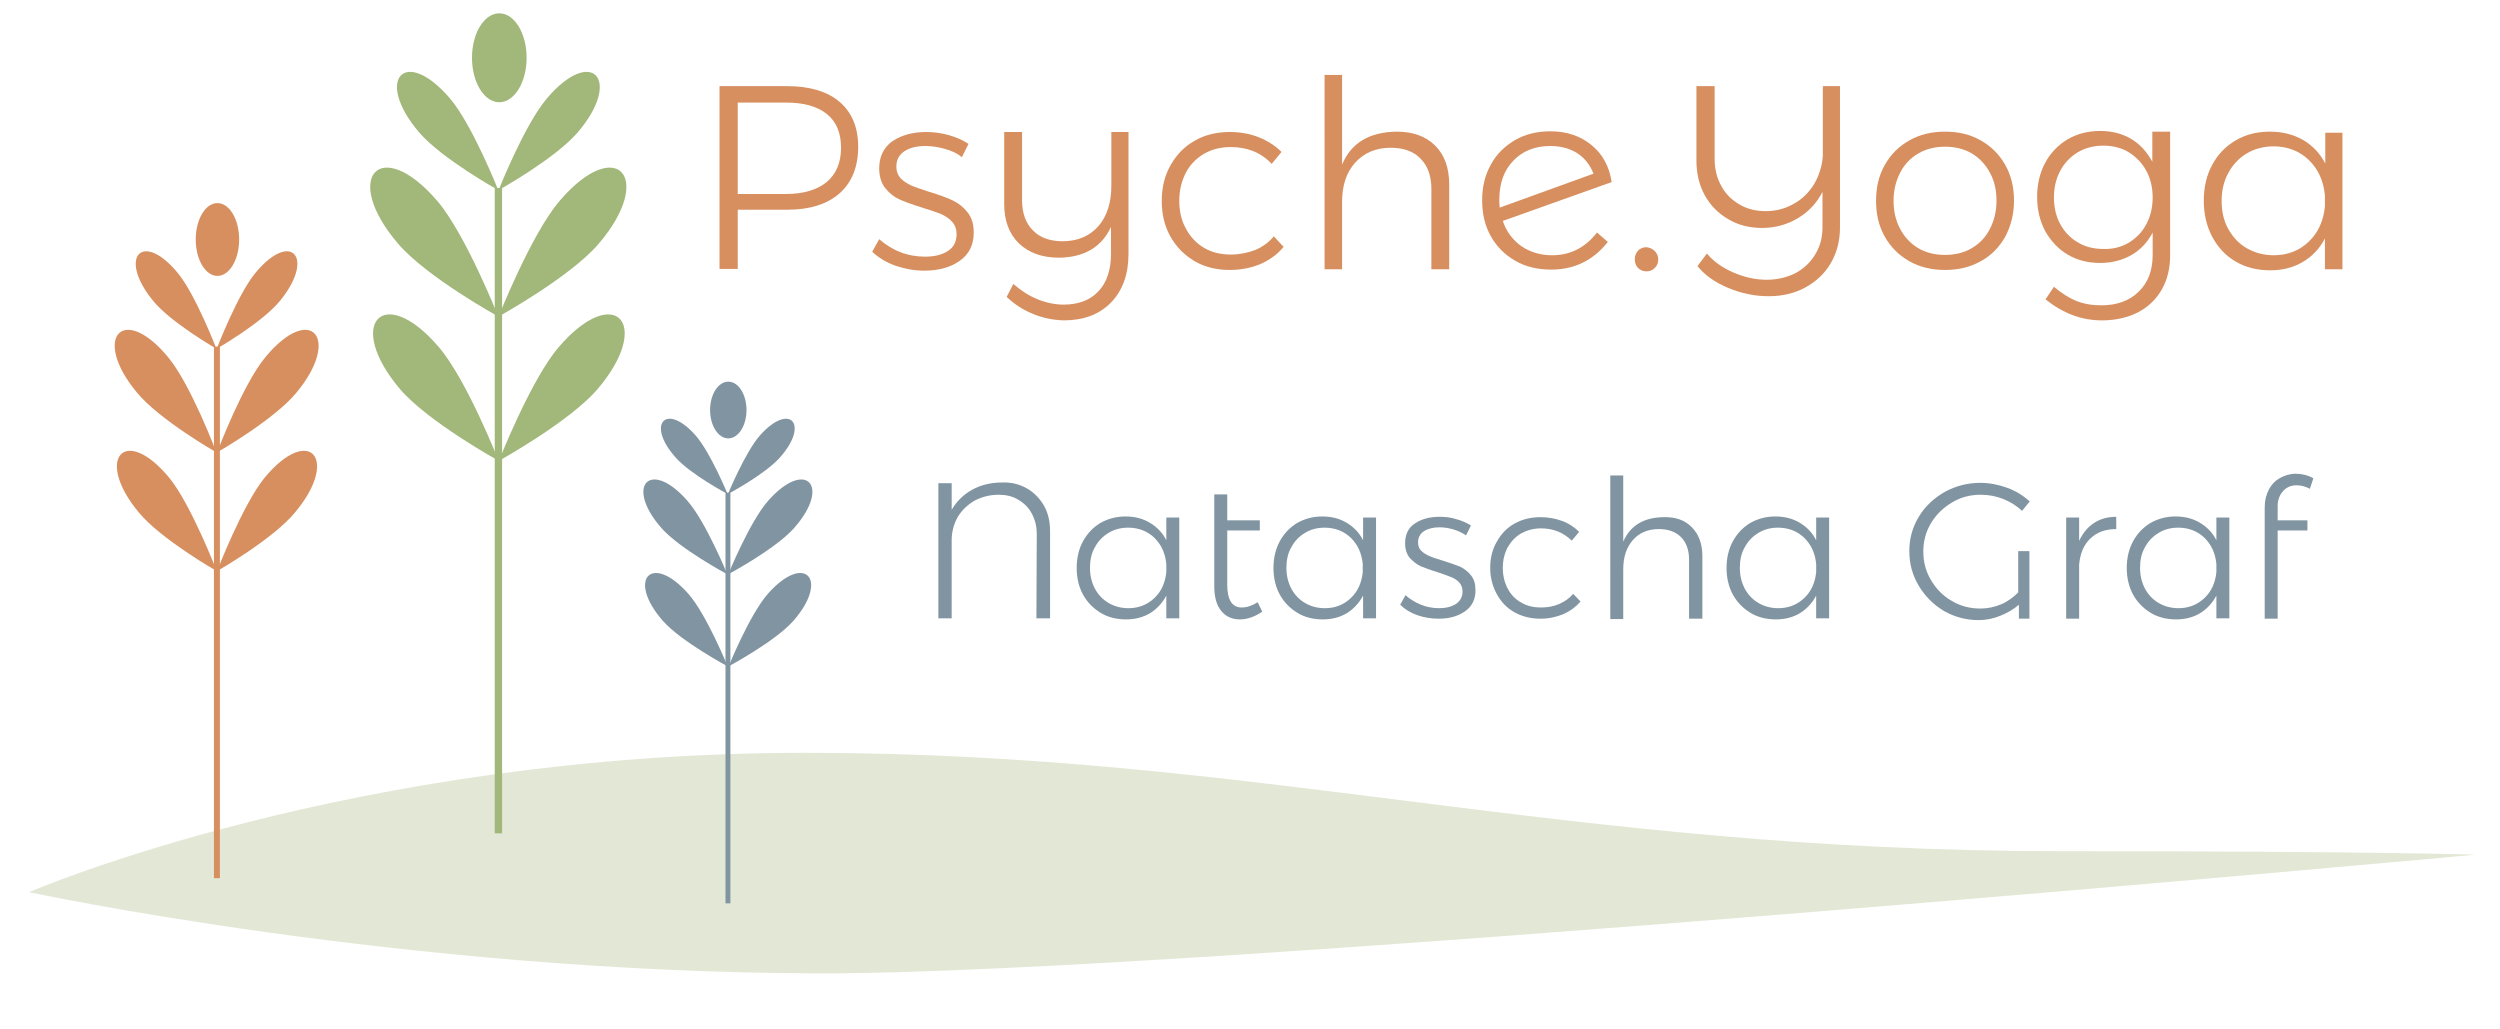 <?xml version="1.0" encoding="utf-8"?>
<!-- Generator: Adobe Illustrator 26.0.2, SVG Export Plug-In . SVG Version: 6.00 Build 0)  -->
<svg version="1.1" xmlns="http://www.w3.org/2000/svg" xmlns:xlink="http://www.w3.org/1999/xlink" x="0px" y="0px"
	 viewBox="0 0 714 294" style="enable-background:new 0 0 714 294;" xml:space="preserve">
<style type="text/css">
	.st0{fill:#D78F5F;}
	.st1{fill:#8194A1;}
	.st2{opacity:0.32;fill:#A2B77A;}
	.st3{fill:#A2B77A;}
</style>
<g id="Layer_2">
	<g>
		<path class="st0" d="M239.8,29.1c3.5,3,5.3,7.3,5.3,12.8c0,5.7-1.8,10.2-5.3,13.3c-3.5,3.1-8.5,4.7-15,4.7h-14.1v16.9h-5.2V24.6
			h19.3C231.2,24.6,236.3,26.1,239.8,29.1z M236.1,52c2.7-2.3,4.1-5.5,4.1-9.8c0-4.2-1.3-7.4-4-9.6c-2.7-2.2-6.6-3.3-11.6-3.3h-13.9
			v26.1h13.9C229.5,55.4,233.4,54.2,236.1,52z"/>
		<path class="st0" d="M269.8,42.5c-1.8-0.5-3.7-0.8-5.5-0.8c-2.5,0-4.5,0.5-6,1.5c-1.5,1-2.3,2.4-2.3,4.4c0,1.3,0.4,2.4,1.2,3.3
			c0.8,0.8,1.8,1.5,3.1,2.1c1.2,0.5,2.9,1.1,5.1,1.8c2.7,0.8,4.9,1.6,6.6,2.4c1.7,0.8,3.1,1.9,4.3,3.4c1.2,1.5,1.8,3.4,1.8,5.8
			c0,3.5-1.3,6.2-4,8.1c-2.7,1.9-6.1,2.8-10.1,2.8c-2.8,0-5.6-0.5-8.2-1.4c-2.6-0.9-4.9-2.3-6.7-4l2-3.6c1.7,1.5,3.7,2.8,6,3.7
			c2.3,0.9,4.7,1.3,7.1,1.3c2.6,0,4.8-0.5,6.5-1.6c1.7-1.1,2.5-2.7,2.5-4.8c0-1.4-0.4-2.6-1.3-3.6c-0.8-0.9-1.9-1.6-3.2-2.2
			c-1.3-0.5-3-1.1-5.3-1.8c-2.6-0.8-4.8-1.6-6.4-2.3c-1.6-0.7-3-1.8-4.2-3.3c-1.1-1.4-1.7-3.3-1.7-5.6c0-3.4,1.3-6,3.8-7.8
			c2.6-1.7,5.8-2.6,9.6-2.6c2.2,0,4.4,0.3,6.5,0.9c2.1,0.6,4,1.4,5.6,2.5l-1.9,3.8C273.3,43.7,271.6,43,269.8,42.5z"/>
		<path class="st0" d="M322.3,37.7v34.8c0,5.9-1.7,10.5-5,13.9c-3.3,3.4-7.8,5.1-13.5,5.1c-3.1-0.1-6.1-0.7-8.9-1.9
			c-2.9-1.2-5.3-2.8-7.4-4.8l1.9-3.7c2.2,1.9,4.5,3.4,7,4.4c2.5,1,5,1.5,7.4,1.5c4.2,0,7.6-1.3,9.9-3.8c2.4-2.5,3.6-6.1,3.6-10.8
			v-7.6c-2.6,5.7-7.6,8.7-14.8,8.8c-4.9,0-8.7-1.4-11.5-4.1c-2.8-2.7-4.2-6.5-4.2-11.2V37.7h5.1v19.4c0,3.7,1,6.6,3.1,8.7
			c2,2.1,4.9,3.1,8.5,3.1c4.3,0,7.7-1.5,10.2-4.3c2.4-2.8,3.7-6.6,3.7-11.5V37.7H322.3z"/>
		<path class="st0" d="M351.5,42c-2.8,0-5.3,0.6-7.6,1.9c-2.2,1.3-4,3.1-5.2,5.4c-1.2,2.3-1.9,5-1.9,8c0,3,0.6,5.7,1.9,8
			c1.2,2.3,3,4.2,5.2,5.5c2.2,1.3,4.8,1.9,7.6,1.9c2.5,0,4.9-0.5,7-1.3c2.1-0.9,3.9-2.2,5.3-3.9l2.8,3c-1.7,2.1-3.9,3.7-6.6,4.9
			c-2.6,1.1-5.6,1.7-8.8,1.7c-3.7,0-7.1-0.8-10-2.5c-2.9-1.7-5.2-4-6.9-7c-1.7-3-2.5-6.4-2.5-10.2s0.8-7.2,2.5-10.2
			c1.7-3,4-5.4,6.9-7c2.9-1.7,6.3-2.5,10-2.5c3,0,5.8,0.5,8.3,1.5c2.5,1,4.7,2.4,6.5,4.2l-2.8,3.4C360.1,43.5,356.1,42,351.5,42z"/>
		<path class="st0" d="M409.9,41.6c2.7,2.7,4,6.4,4,11.2v24.1h-5.1V54c0-3.7-1-6.6-3.1-8.7c-2-2.1-4.9-3.1-8.5-3.1
			c-4.3,0-7.7,1.5-10.2,4.3c-2.5,2.8-3.7,6.5-3.7,11.2v19.2h-5V21.4h5V47c2.6-6.2,7.8-9.3,15.6-9.4
			C403.5,37.6,407.2,38.9,409.9,41.6z"/>
		<path class="st0" d="M456.1,66.4l3.1,2.7C455,74.4,449.6,77,443,77c-3.8,0-7.3-0.8-10.2-2.5c-3-1.7-5.3-4-7-7
			c-1.7-3-2.5-6.4-2.5-10.3c0-3.8,0.8-7.2,2.5-10.2c1.6-3,4-5.3,6.9-7c3-1.7,6.3-2.5,10.1-2.5c4.6,0,8.5,1.3,11.7,3.9
			c3.2,2.6,5.1,6.1,5.8,10.6l-31.1,11.1c1,3,2.8,5.4,5.3,7.2c2.5,1.7,5.4,2.6,8.8,2.6C448.4,72.9,452.7,70.8,456.1,66.4z
			 M432.2,45.9c-2.7,2.8-4,6.5-4,11.2c0,0.5,0,1.2,0.1,2.2l26.8-9.7c-1-2.6-2.6-4.5-4.7-5.9c-2.1-1.3-4.7-2-7.6-2
			C438.4,41.7,434.9,43.1,432.2,45.9z"/>
		<path class="st0" d="M472.6,71.7c0.6,0.6,1,1.4,1,2.4c0,0.9-0.3,1.8-1,2.4c-0.6,0.7-1.4,1-2.4,1c-0.9,0-1.7-0.3-2.4-1
			c-0.6-0.6-0.9-1.5-0.9-2.5c0-0.9,0.3-1.7,0.9-2.4c0.6-0.6,1.4-1,2.4-1C471.1,70.7,471.9,71,472.6,71.7z"/>
		<path class="st0" d="M525.5,24.6V65c0,3.8-0.9,7.2-2.6,10.1c-1.7,3-4.2,5.3-7.3,7c-3.1,1.7-6.6,2.5-10.5,2.5s-7.8-0.8-11.6-2.4
			c-3.8-1.6-6.7-3.7-8.7-6.2l2.7-3.6c1.8,2.2,4.3,4,7.5,5.4s6.4,2.1,9.6,2.1c3,0,5.8-0.7,8.2-1.9c2.4-1.3,4.3-3.1,5.6-5.3
			c1.4-2.3,2.1-4.8,2.1-7.7V54.8c-1.6,3.2-4,5.7-7,7.5c-3,1.8-6.4,2.8-10.2,2.8c-3.6,0-6.9-0.8-9.7-2.5c-2.8-1.6-5.1-3.9-6.7-6.8
			c-1.6-2.9-2.4-6.2-2.4-10V24.6h5.2v20.8c0,2.8,0.6,5.4,1.9,7.7c1.2,2.3,3,4,5.2,5.3c2.2,1.3,4.7,1.9,7.5,1.9c2.9,0,5.6-0.7,8-2.1
			c2.4-1.3,4.3-3.2,5.8-5.6c1.4-2.4,2.3-5.1,2.5-8.1V24.6H525.5z"/>
		<path class="st0" d="M565.7,40.1c3,1.7,5.3,4,7,7c1.7,3,2.5,6.4,2.5,10.2c0,3.8-0.9,7.3-2.5,10.3c-1.7,3-4,5.4-7,7
			c-3,1.7-6.4,2.5-10.2,2.5c-3.8,0-7.2-0.8-10.2-2.5c-3-1.7-5.3-4-7-7c-1.7-3-2.5-6.4-2.5-10.3c0-3.8,0.8-7.2,2.5-10.2
			c1.7-3,4-5.3,7-7c3-1.7,6.4-2.5,10.2-2.5C559.4,37.6,562.7,38.4,565.7,40.1z M547.9,43.8c-2.2,1.3-4,3.1-5.2,5.5
			c-1.2,2.3-1.9,5-1.9,8c0,3,0.6,5.7,1.9,8.1c1.2,2.3,3,4.2,5.2,5.5c2.2,1.3,4.8,1.9,7.6,1.9c2.8,0,5.4-0.6,7.6-1.9
			c2.2-1.3,4-3.1,5.2-5.5c1.2-2.3,1.9-5,1.9-8.1c0-3-0.6-5.7-1.9-8c-1.2-2.3-3-4.2-5.2-5.5c-2.2-1.3-4.8-1.9-7.6-1.9
			C552.7,41.9,550.2,42.5,547.9,43.8z"/>
		<path class="st0" d="M619.8,37.7v35.1c0,3.8-0.8,7.1-2.4,9.9c-1.6,2.8-3.9,5-6.8,6.5s-6.4,2.3-10.3,2.3c-5.8,0-11.1-2-16.1-6
			l2.4-3.6c2,1.7,4.1,3.1,6.3,4c2.2,0.9,4.6,1.3,7.2,1.3c4.5,0,8.1-1.3,10.7-3.9c2.7-2.6,4-6.1,4-10.5v-6.4c-1.4,2.7-3.4,4.9-6,6.4
			c-2.6,1.5-5.6,2.3-9,2.3c-3.5,0-6.6-0.8-9.3-2.4c-2.7-1.6-4.8-3.9-6.4-6.7c-1.5-2.9-2.3-6.1-2.3-9.8c0-3.6,0.8-6.9,2.3-9.7
			c1.5-2.8,3.7-5.1,6.4-6.7c2.7-1.6,5.9-2.4,9.3-2.4c3.4,0,6.4,0.8,8.9,2.3c2.5,1.5,4.5,3.7,6,6.5v-8.6H619.8z M608,69.3
			c2.1-1.3,3.8-3,5-5.3c1.2-2.2,1.8-4.8,1.8-7.6c0-2.8-0.6-5.4-1.8-7.6c-1.2-2.2-2.9-4-5-5.3c-2.1-1.3-4.6-1.9-7.3-1.9
			c-2.7,0-5.1,0.6-7.3,1.9c-2.1,1.3-3.8,3-5,5.3c-1.2,2.2-1.8,4.8-1.8,7.6s0.6,5.4,1.8,7.6c1.2,2.2,2.9,4,5,5.2
			c2.1,1.3,4.6,1.9,7.3,1.9C603.4,71.2,605.8,70.6,608,69.3z"/>
		<path class="st0" d="M669,37.7v39.2h-5v-8.8c-1.5,2.9-3.6,5.1-6.3,6.7c-2.7,1.6-5.8,2.4-9.3,2.4c-3.7,0-7-0.8-9.9-2.5
			c-2.9-1.7-5.1-4.1-6.7-7.1c-1.6-3-2.4-6.5-2.4-10.3c0-3.8,0.8-7.3,2.4-10.2c1.6-3,3.8-5.3,6.7-7c2.9-1.7,6.1-2.5,9.8-2.5
			c3.6,0,6.7,0.8,9.5,2.4c2.7,1.6,4.8,3.8,6.3,6.7v-8.8H669z M659.4,69c2.7-2.6,4.2-5.9,4.6-10.1v-3.1c-0.4-4.1-1.9-7.5-4.6-10.1
			c-2.7-2.6-6.1-3.9-10.1-3.9c-2.8,0-5.4,0.7-7.6,2c-2.2,1.3-4,3.2-5.3,5.6s-1.9,5-1.9,8c0,3,0.6,5.7,1.9,8c1.3,2.3,3,4.2,5.3,5.5
			c2.3,1.3,4.8,2,7.7,2C653.3,72.9,656.7,71.6,659.4,69z"/>
	</g>
	<g>
		<path class="st1" d="M293.3,139.5c2.1,1.2,3.7,2.9,4.9,5c1.2,2.1,1.7,4.6,1.7,7.3v24.8H296l0.1-24.1c0-2.2-0.5-4.1-1.4-5.8
			c-0.9-1.7-2.2-3-3.9-4c-1.7-1-3.5-1.4-5.6-1.4c-2.5,0-4.8,0.6-6.9,1.7c-2,1.2-3.6,2.7-4.8,4.7c-1.1,2-1.7,4.2-1.7,6.5v22.4H268
			V138h3.8v7.6c1.4-2.4,3.3-4.3,5.8-5.7c2.5-1.4,5.4-2.1,8.6-2.1C288.9,137.7,291.2,138.3,293.3,139.5z"/>
		<path class="st1" d="M336.8,147.7v28.9h-3.7v-6.5c-1.1,2.1-2.7,3.8-4.6,5c-2,1.2-4.3,1.8-6.9,1.8c-2.7,0-5.2-0.6-7.3-1.9
			c-2.1-1.3-3.8-3-5-5.2c-1.2-2.2-1.8-4.8-1.8-7.6c0-2.8,0.6-5.4,1.8-7.6c1.2-2.2,2.8-3.9,4.9-5.2c2.1-1.2,4.5-1.9,7.2-1.9
			c2.7,0,5,0.6,7,1.8c2,1.2,3.6,2.8,4.7,5v-6.5H336.8z M329.7,170.8c2-1.9,3.1-4.4,3.4-7.4v-2.3c-0.3-3.1-1.4-5.5-3.4-7.5
			c-2-1.9-4.5-2.9-7.5-2.9c-2.1,0-4,0.5-5.6,1.5c-1.7,1-3,2.4-3.9,4.1c-1,1.7-1.4,3.7-1.4,5.9c0,2.2,0.5,4.2,1.4,5.9
			c0.9,1.7,2.2,3.1,3.9,4.1c1.7,1,3.6,1.5,5.7,1.5C325.2,173.7,327.7,172.7,329.7,170.8z"/>
		<path class="st1" d="M360.5,174.7c-2.1,1.4-4.2,2.2-6.4,2.2c-2.2,0-4-0.8-5.3-2.4c-1.3-1.6-2-3.9-2-6.9v-26.4h3.7v7.4h9.3v2.9
			h-9.3V167c0,4.3,1.4,6.5,4.1,6.5c1.5,0,3-0.5,4.6-1.5L360.5,174.7z"/>
		<path class="st1" d="M393,147.7v28.9h-3.7v-6.5c-1.1,2.1-2.7,3.8-4.6,5c-2,1.2-4.3,1.8-6.9,1.8c-2.7,0-5.2-0.6-7.3-1.9
			c-2.1-1.3-3.8-3-5-5.2c-1.2-2.2-1.8-4.8-1.8-7.6c0-2.8,0.6-5.4,1.8-7.6c1.2-2.2,2.8-3.9,4.9-5.2c2.1-1.2,4.5-1.9,7.2-1.9
			c2.7,0,5,0.6,7,1.8c2,1.2,3.6,2.8,4.7,5v-6.5H393z M385.8,170.8c2-1.9,3.1-4.4,3.4-7.4v-2.3c-0.3-3.1-1.4-5.5-3.4-7.5
			c-2-1.9-4.5-2.9-7.5-2.9c-2.1,0-4,0.5-5.6,1.5c-1.7,1-3,2.4-3.9,4.1c-1,1.7-1.4,3.7-1.4,5.9c0,2.2,0.5,4.2,1.4,5.9
			c0.9,1.7,2.2,3.1,3.9,4.1c1.7,1,3.6,1.5,5.7,1.5C381.4,173.7,383.8,172.7,385.8,170.8z"/>
		<path class="st1" d="M415.1,151.2c-1.4-0.4-2.7-0.6-4-0.6c-1.8,0-3.3,0.4-4.4,1.1c-1.1,0.7-1.7,1.8-1.7,3.2c0,1,0.3,1.8,0.9,2.4
			c0.6,0.6,1.4,1.1,2.3,1.5c0.9,0.4,2.2,0.8,3.8,1.3c2,0.6,3.6,1.2,4.9,1.7c1.3,0.6,2.3,1.4,3.2,2.5c0.9,1.1,1.3,2.5,1.3,4.3
			c0,2.6-1,4.6-3,6c-2,1.4-4.5,2.1-7.5,2.1c-2.1,0-4.1-0.3-6.1-1c-2-0.7-3.6-1.7-4.9-3l1.5-2.7c1.3,1.1,2.7,2,4.4,2.7
			c1.7,0.7,3.5,1,5.2,1c2,0,3.5-0.4,4.8-1.2c1.2-0.8,1.9-2,1.9-3.5c0-1.1-0.3-1.9-0.9-2.6c-0.6-0.7-1.4-1.2-2.4-1.6
			c-0.9-0.4-2.2-0.8-3.9-1.4c-2-0.6-3.5-1.2-4.8-1.7c-1.2-0.6-2.2-1.4-3.1-2.4c-0.8-1-1.3-2.4-1.3-4.1c0-2.5,0.9-4.5,2.8-5.7
			c1.9-1.3,4.3-1.9,7.1-1.9c1.7,0,3.3,0.2,4.8,0.7c1.5,0.4,2.9,1,4.1,1.8l-1.4,2.8C417.7,152.2,416.4,151.6,415.1,151.2z"/>
		<path class="st1" d="M440.1,150.9c-2.1,0-3.9,0.5-5.6,1.4c-1.7,1-2.9,2.3-3.9,4c-0.9,1.7-1.4,3.7-1.4,5.9c0,2.2,0.5,4.2,1.4,5.9
			c0.9,1.7,2.2,3.1,3.9,4c1.7,1,3.5,1.4,5.6,1.4c1.9,0,3.6-0.3,5.2-1c1.6-0.7,2.9-1.6,4-2.9l2.1,2.2c-1.3,1.5-2.9,2.7-4.9,3.6
			c-2,0.8-4.1,1.3-6.5,1.3c-2.8,0-5.2-0.6-7.4-1.8s-3.9-3-5.1-5.2c-1.2-2.2-1.9-4.7-1.9-7.5s0.6-5.3,1.9-7.5c1.2-2.2,2.9-4,5.1-5.2
			c2.2-1.2,4.6-1.8,7.4-1.8c2.2,0,4.3,0.4,6.2,1.1c1.9,0.7,3.5,1.8,4.8,3.1l-2.1,2.5C446.4,152,443.5,150.9,440.1,150.9z"/>
		<path class="st1" d="M483.2,150.6c2,2,3,4.8,3,8.3v17.8h-3.8v-16.9c0-2.7-0.8-4.9-2.3-6.4c-1.5-1.5-3.6-2.3-6.3-2.3
			c-3.2,0-5.7,1.1-7.5,3.2c-1.8,2.1-2.7,4.8-2.7,8.3v14.2h-3.7v-41h3.7v18.9c2-4.6,5.8-6.9,11.5-7
			C478.6,147.6,481.3,148.6,483.2,150.6z"/>
		<path class="st1" d="M522.4,147.7v28.9h-3.7v-6.5c-1.1,2.1-2.7,3.8-4.6,5c-2,1.2-4.3,1.8-6.9,1.8c-2.7,0-5.2-0.6-7.3-1.9
			c-2.1-1.3-3.8-3-5-5.2c-1.2-2.2-1.8-4.8-1.8-7.6c0-2.8,0.6-5.4,1.8-7.6c1.2-2.2,2.8-3.9,4.9-5.2c2.1-1.2,4.5-1.9,7.2-1.9
			c2.7,0,5,0.6,7,1.8c2,1.2,3.6,2.8,4.7,5v-6.5H522.4z M515.3,170.8c2-1.9,3.1-4.4,3.4-7.4v-2.3c-0.3-3.1-1.4-5.5-3.4-7.5
			c-2-1.9-4.5-2.9-7.5-2.9c-2.1,0-4,0.5-5.6,1.5c-1.7,1-3,2.4-3.9,4.1c-1,1.7-1.4,3.7-1.4,5.9c0,2.2,0.5,4.2,1.4,5.9
			c0.9,1.7,2.2,3.1,3.9,4.1c1.7,1,3.6,1.5,5.7,1.5C510.8,173.7,513.3,172.7,515.3,170.8z"/>
		<path class="st1" d="M576.2,157.4h3.4v19.3h-3v-4c-1.6,1.4-3.4,2.4-5.4,3.2c-2,0.8-4,1.2-6.1,1.2c-3.6,0-6.9-0.9-9.9-2.6
			c-3-1.8-5.4-4.2-7.2-7.2c-1.8-3-2.7-6.3-2.7-9.9c0-3.6,0.9-6.8,2.7-9.8c1.8-3,4.3-5.3,7.4-7.1c3.1-1.7,6.5-2.6,10.2-2.6
			c2.6,0,5.1,0.5,7.6,1.4c2.5,0.9,4.6,2.2,6.5,3.9l-2.2,2.7c-1.6-1.5-3.4-2.6-5.4-3.4c-2-0.8-4.2-1.2-6.4-1.2c-3,0-5.7,0.7-8.2,2.2
			c-2.5,1.5-4.5,3.4-6,5.9c-1.5,2.5-2.2,5.2-2.2,8.1c0,3,0.7,5.7,2.2,8.2c1.5,2.5,3.4,4.5,5.9,5.9c2.5,1.5,5.2,2.2,8.2,2.2
			c2,0,4-0.4,5.9-1.2c1.9-0.8,3.5-2,4.9-3.4V157.4z"/>
		<path class="st1" d="M598,149.4c1.8-1.2,3.9-1.8,6.4-1.8v3.5c-3.1,0-5.5,0.9-7.4,2.7c-1.9,1.8-2.9,4.3-3.2,7.4v15.5h-3.7v-28.9
			h3.7v6.7C594.8,152.3,596.2,150.6,598,149.4z"/>
		<path class="st1" d="M636.7,147.7v28.9H633v-6.5c-1.1,2.1-2.7,3.8-4.6,5c-2,1.2-4.3,1.8-6.9,1.8c-2.7,0-5.2-0.6-7.3-1.9
			s-3.8-3-5-5.2c-1.2-2.2-1.8-4.8-1.8-7.6c0-2.8,0.6-5.4,1.8-7.6c1.2-2.2,2.8-3.9,4.9-5.2c2.1-1.2,4.5-1.9,7.2-1.9
			c2.7,0,5,0.6,7,1.8c2,1.2,3.6,2.8,4.7,5v-6.5H636.7z M629.6,170.8c2-1.9,3.1-4.4,3.4-7.4v-2.3c-0.3-3.1-1.4-5.5-3.4-7.5
			c-2-1.9-4.5-2.9-7.5-2.9c-2.1,0-4,0.5-5.6,1.5c-1.7,1-3,2.4-3.9,4.1c-1,1.7-1.4,3.7-1.4,5.9c0,2.2,0.5,4.2,1.4,5.9
			c0.9,1.7,2.2,3.1,3.9,4.1c1.7,1,3.6,1.5,5.7,1.5C625.1,173.7,627.6,172.7,629.6,170.8z"/>
		<path class="st1" d="M652.1,140.2c-1,1.1-1.6,2.5-1.6,4.3v4.1h8.5v2.9h-8.5v25.2h-3.7v-31.8c0-1.9,0.4-3.6,1.2-5.1
			c0.8-1.5,1.9-2.6,3.2-3.3s2.8-1.2,4.4-1.2c1.8,0,3.5,0.4,5.1,1.3l-1,3c-1.3-0.7-2.6-1-3.8-1C654.4,138.6,653.1,139.1,652.1,140.2z
			"/>
	</g>
</g>
<g id="Layer_3">
	<path class="st2" d="M8.3,254.8c0,0,91.9-39.8,221.8-39.8c128.8,0,215.8,28.1,359,28.1c89.8,0,117.8,1,117.8,1
		s-367,33.9-471.9,33.9C116,277.9,8.3,254.8,8.3,254.8z"/>
	<g>
		<path class="st3" d="M156.2,28.1c-6.4,7.5-13.8,26.2-13.8,26.2s16.2-9,22.6-16.5C177.9,22.7,169,13,156.2,28.1z"/>
		<path class="st3" d="M128.5,28.1c6.4,7.5,13.8,26.2,13.8,26.2s-16.2-9-22.6-16.5C106.8,22.7,115.6,13,128.5,28.1z"/>
		<rect x="141.3" y="53.7" class="st3" width="2.1" height="184.3"/>
		<ellipse class="st3" cx="142.6" cy="16.5" rx="7.8" ry="12.7"/>
		<path class="st3" d="M159.8,57.4c-8.1,9.5-17.4,33-17.4,33s20.5-11.3,28.6-20.8C187.2,50.6,176,38.4,159.8,57.4z"/>
		<path class="st3" d="M124.9,57.4c8.1,9.5,17.4,33,17.4,33s-20.5-11.3-28.6-20.8C97.4,50.6,108.6,38.4,124.9,57.4z"/>
		<path class="st3" d="M159.6,99.1c-8,9.3-17.1,32.5-17.1,32.5s20.1-11.1,28.1-20.4C186.6,92.5,175.6,80.5,159.6,99.1z"/>
		<path class="st3" d="M125.3,99.1c8,9.3,17.1,32.5,17.1,32.5s-20.1-11.1-28.1-20.4C98.4,92.5,109.4,80.5,125.3,99.1z"/>
	</g>
	<g>
		<path class="st1" d="M217,124.4c-4.2,4.8-9.1,16.7-9.1,16.7s10.7-5.7,14.9-10.5C231.3,121,225.5,114.8,217,124.4z"/>
		<path class="st1" d="M198.7,124.4c4.2,4.8,9.1,16.7,9.1,16.7s-10.7-5.7-14.9-10.5C184.4,121,190.3,114.8,198.7,124.4z"/>
		<rect x="207.2" y="140.7" class="st1" width="1.4" height="117.3"/>
		<ellipse class="st1" cx="208" cy="117.1" rx="5.2" ry="8.1"/>
		<path class="st1" d="M219.4,143c-5.3,6-11.4,21-11.4,21s13.5-7.2,18.8-13.2C237.5,138.7,230.1,130.9,219.4,143z"/>
		<path class="st1" d="M196.3,143c5.3,6,11.4,21,11.4,21s-13.5-7.2-18.8-13.2C178.3,138.7,185.7,130.9,196.3,143z"/>
		<path class="st1" d="M219.3,169.6c-5.2,5.9-11.2,20.7-11.2,20.7s13.3-7.1,18.5-13C237,165.4,229.8,157.7,219.3,169.6z"/>
		<path class="st1" d="M196.6,169.6c5.2,5.9,11.2,20.7,11.2,20.7s-13.3-7.1-18.5-13C178.9,165.4,186.1,157.7,196.6,169.6z"/>
	</g>
	<g>
		<path class="st0" d="M72.9,78c-5.1,6.2-11,21.6-11,21.6s12.9-7.4,18-13.6C90.2,73.5,83.1,65.6,72.9,78z"/>
		<path class="st0" d="M50.8,78c5.1,6.2,11,21.6,11,21.6s-12.9-7.4-18-13.6C33.5,73.5,40.6,65.6,50.8,78z"/>
		<rect x="61.1" y="99" class="st0" width="1.7" height="151.8"/>
		<ellipse class="st0" cx="62.1" cy="68.4" rx="6.2" ry="10.4"/>
		<path class="st0" d="M75.8,102c-6.5,7.8-13.8,27.2-13.8,27.2s16.3-9.3,22.7-17.1C97.6,96.5,88.7,86.4,75.8,102z"/>
		<path class="st0" d="M48,102c6.5,7.8,13.8,27.2,13.8,27.2s-16.3-9.3-22.7-17.1C26.1,96.5,35.1,86.4,48,102z"/>
		<path class="st0" d="M75.6,136.4c-6.3,7.7-13.6,26.7-13.6,26.7s16-9.1,22.3-16.8C97.1,131,88.3,121.1,75.6,136.4z"/>
		<path class="st0" d="M48.3,136.4c6.3,7.7,13.6,26.7,13.6,26.7s-16-9.1-22.3-16.8C26.9,131,35.6,121.1,48.3,136.4z"/>
	</g>
</g>
</svg>
